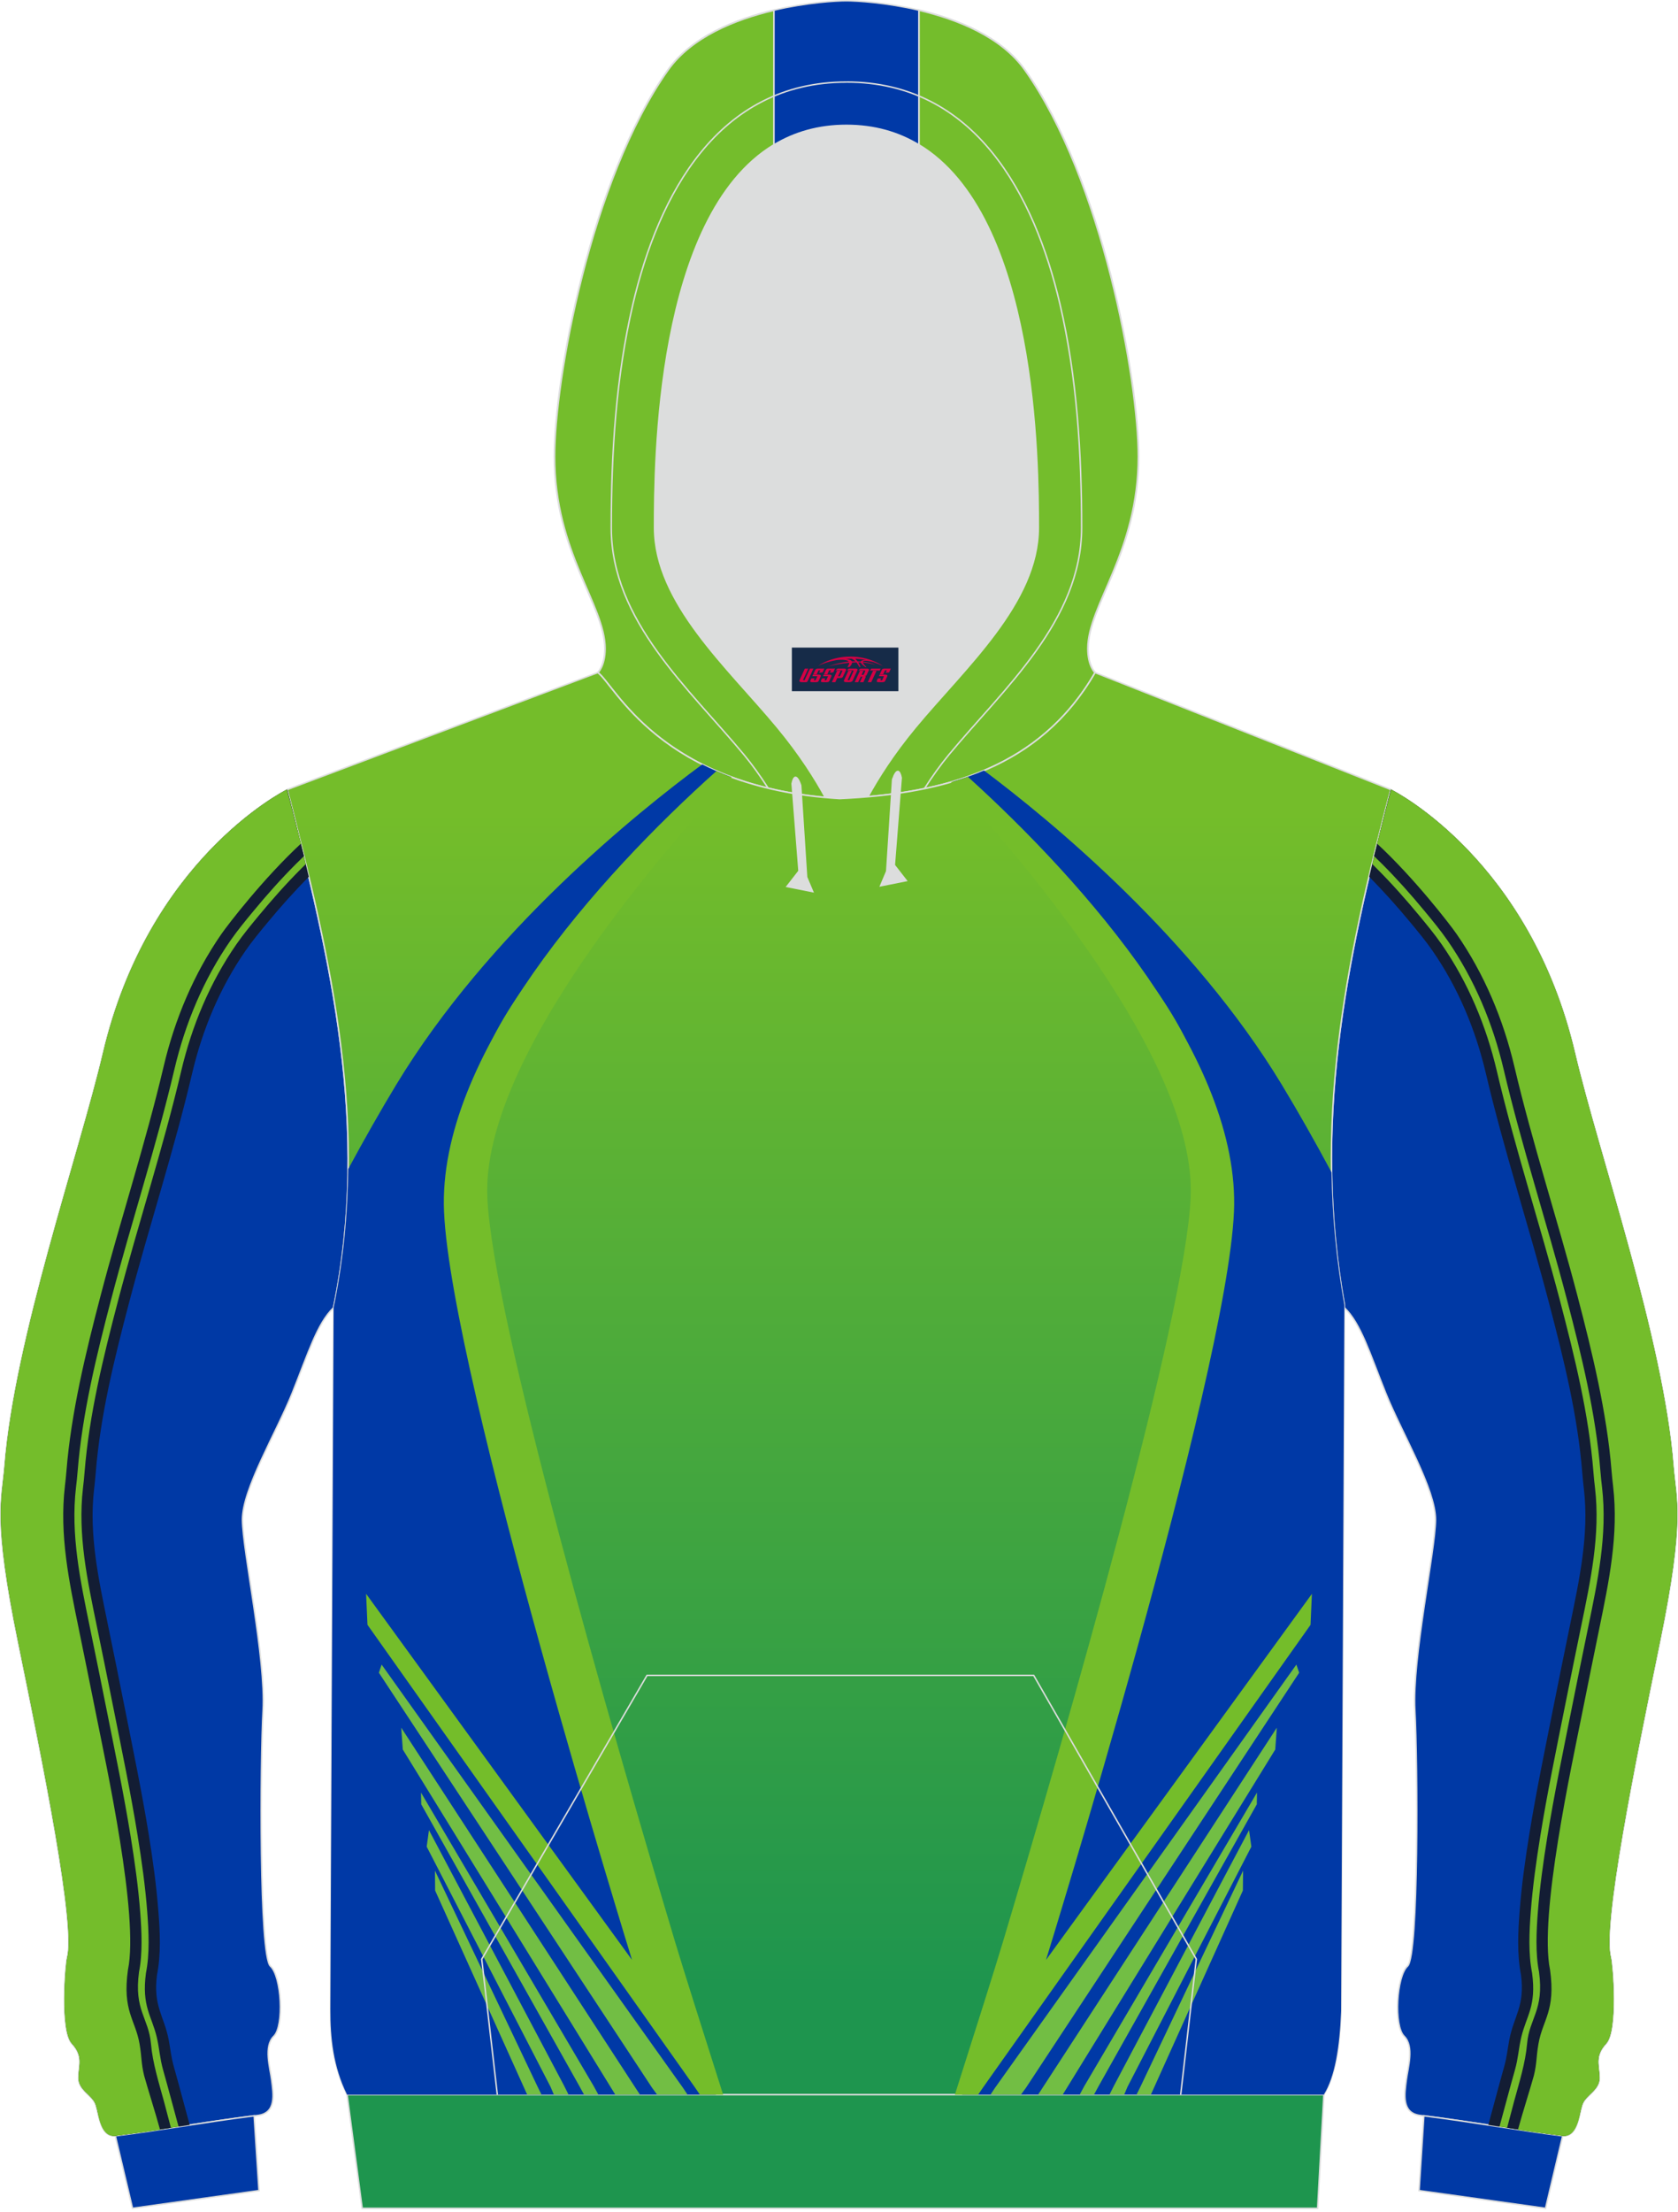<?xml version="1.0" encoding="utf-8"?>
<!-- Generator: Adobe Illustrator 22.0.0, SVG Export Plug-In . SVG Version: 6.00 Build 0)  -->
<svg xmlns="http://www.w3.org/2000/svg" xmlns:xlink="http://www.w3.org/1999/xlink" version="1.1" id="图层_1" x="0px" y="0px" width="378px" height="498px" viewBox="0 0 378 498" enable-background="new 0 0 378 498" xml:space="preserve">

<g>

	<path fill="#DCDDDD" d="M201.38,178.75L201.38,178.75l-0.45,0.06L201.38,178.75L201.38,178.75z M195.48,179.4    c-2.09,0.18-4.2,0.32-6.34,0.41c-1.09-0.07-2.14-0.15-3.19-0.24c-2.27-4.19-5.74-9.7-10.8-15.81    c-11.12-13.42-27.68-28.01-27.68-44.92c0-14.42,0.19-70.13,26.88-86.22c4.61-2.78,10-4.38,16.32-4.38s11.71,1.61,16.32,4.38    c26.69,16.09,26.88,71.8,26.88,86.22c0,16.91-16.56,31.49-27.68,44.92C201.2,169.78,197.76,175.23,195.48,179.4L195.48,179.4z     M185.94,179.57c-0.35-0.03-0.69-0.06-1.03-0.1C185.24,179.5,185.59,179.53,185.94,179.57L185.94,179.57z M184.33,179.41    c-1.48-0.16-2.91-0.35-4.31-0.56v0.01C181.42,179.06,182.86,179.25,184.33,179.41z"/>

	<path fill="#0039A5" stroke="#DCDDDD" stroke-width="0.335" stroke-miterlimit="22.926" d="M373.9,369.76    c-5.74,27.97-12.99,63.76-11.05,71.03c0.42,1.57,1.63,16.45-1.05,19.36c-2.68,2.9-1.51,4.93-1.49,7.71    c0.02,2.78-2.99,3.83-3.8,5.86s-0.99,7.64-4.63,7.19c-9.56-1.19-20.19-3.13-31.96-4.6c-4.28-0.53-3.51-4.91-3.14-7.87    s1.86-7.65-0.49-9.98c-2.34-2.33-1.74-13.49,0.79-15.78c2.53-2.29,2.29-46.06,1.64-57.61c-0.65-11.55,4.61-35.93,4.65-42.86    c0.04-6.93-7.6-19.55-11.19-28.48c-3.59-8.93-5.63-15.76-9.35-19.31v-0.58c-7.24-40.07,0.02-76.55,10.45-116.04    c0,0,31.12,15.23,41.47,59.3c5.38,22.9,19.91,64.29,22.19,93.03C377.57,337.8,379.64,341.79,373.9,369.76z"/>

	<path fill="#0039A5" stroke="#DCDDDD" stroke-width="0.335" stroke-miterlimit="22.926" d="M348.16,497.22l-28.49-3.99    l1.08-16.84c11.44,1.46,21.8,3.33,31.14,4.5c0.05,0.01,0.09,0.01,0.14,0.01l0,0l0,0L348.16,497.22z"/>

	<path fill="#0039A5" stroke="#DCDDDD" stroke-width="0.335" stroke-miterlimit="22.926" d="M4.1,369.76    c5.74,27.97,12.99,63.76,11.04,71.03c-0.42,1.57-1.63,16.45,1.05,19.36c2.68,2.9,1.51,4.93,1.49,7.71s2.99,3.83,3.8,5.86    s0.99,7.64,4.63,7.19c9.56-1.19,20.19-3.13,31.96-4.6c4.28-0.53,3.51-4.91,3.14-7.87s-1.86-7.65,0.49-9.98    c2.34-2.33,1.74-13.49-0.79-15.78c-2.53-2.29-2.29-46.06-1.64-57.61s-4.61-35.93-4.65-42.86s7.6-19.55,11.19-28.48    c3.59-8.93,5.63-15.76,9.35-19.31c8.37-40.32-0.7-78.63-10.45-116.62c0,0-31.11,15.23-41.47,59.3    C17.86,260,3.33,301.39,1.05,330.13C0.44,337.8-1.64,341.79,4.1,369.76z"/>

	<path fill="#0039A5" stroke="#DCDDDD" stroke-width="0.335" stroke-miterlimit="22.926" d="M29.85,497.22l28.49-3.99l-1.09-16.84    c-11.44,1.46-21.8,3.33-31.13,4.5c-0.05,0.01-0.09,0.01-0.14,0.01l0,0l0,0L29.85,497.22z"/>

	<path fill="#74BD2C" stroke="#DCDDDD" stroke-width="0.4" stroke-miterlimit="22.926" d="M206.99,2.28    c8.74,2.05,18.61,6,23.92,13.51c17.44,24.69,25.55,69.83,25.55,87c0,21.56-11.38,33.43-11.38,43.24c0,3.85,1.55,5.36,1.62,5.42    c-11.26,19.49-29.87,26.1-51.21,27.95c2.27-4.17,5.71-9.62,10.7-15.64c11.12-13.42,27.68-28.01,27.68-44.92    c0-14.42-0.19-70.13-26.88-86.22L206.99,2.28L206.99,2.28z M174.36,32.62c-26.69,16.09-26.88,71.8-26.88,86.22    c0,16.91,16.56,31.49,27.68,44.92c5.06,6.1,8.52,11.61,10.8,15.81c-37.92-3.45-47.6-25.56-51.3-28.11c0,0,1.62-1.49,1.62-5.42    c0-9.81-11.38-21.68-11.38-43.24c0-17.17,8.11-62.31,25.55-87c5.3-7.51,15.18-11.46,23.92-13.51L174.36,32.62L174.36,32.62z"/>

	<path fill="#0039A7" stroke="#DCDDDD" stroke-width="0.335" stroke-miterlimit="22.926" d="M206.99,2.28v30.33    c-4.61-2.78-10-4.38-16.32-4.38c-6.32,0-11.71,1.61-16.32,4.38V2.28c7.44-1.74,14.06-2.11,16.32-2.11    C192.93,0.18,199.55,0.54,206.99,2.28z"/>

	

		<linearGradient id="SVGID_1_" gradientUnits="userSpaceOnUse" x1="189" y1="-293.215" x2="189" y2="-28.937" gradientTransform="matrix(1 0 0 -1 0 153.89)">

		<stop offset="0" style="stop-color:#1E954E"/>

		<stop offset="1" style="stop-color:#74BD2A"/>

	</linearGradient>

	<path fill="url(#SVGID_1_)" stroke="#DCDDDD" stroke-width="0.335" stroke-miterlimit="22.926" d="M64.7,177.78l69.95-26.33    c3.81,2.62,13.91,25.89,54.49,28.36c23.96-1.09,45.19-6.96,57.55-28.36l66.61,26.33c-10.43,39.49-17.68,75.97-10.45,116.04    l-0.74,158.97c-0.3,8.19-1.4,14.86-3.89,18.85H78.18c-3.13-6.33-3.78-12.82-3.76-19.22c0.01-4.1,0.03-8.21,0.05-12.31l0.68-145.71    C83.52,254.08,74.46,215.78,64.7,177.78z"/>

	<path fill="#DCDDDD" stroke="#DCDDDD" stroke-width="0.335" stroke-miterlimit="22.926" d="M203.01,175.13l-1.55,19.67l2.71,3.48    l-5.8,1.16l1.38-3.26l1.33-20.66C201.08,175.52,202.3,171.69,203.01,175.13z"/>

	<path fill="#DCDDDD" stroke="#DCDDDD" stroke-width="0.335" stroke-miterlimit="22.926" d="M178.44,176.45l1.55,19.67l-2.71,3.48    l5.8,1.16l-1.38-3.26l-1.33-20.66C180.38,176.83,179.16,173.01,178.44,176.45z"/>

	<polygon fill="#1E954E" stroke="#DCDDDD" stroke-width="0.335" stroke-miterlimit="22.926" points="78.19,471.64 298.22,471.64     296.82,497.22 81.59,497.22  "/>

	<g>

		<path fill="#0039A6" d="M161.28,471.64c-21.27-54.28-54.98-146.12-57.03-206.2c-1.34-39.33,28.4-58.94,60.32-90.54     c-2.3-0.86-4.43-1.79-6.39-2.78c-14.55,10.73-48.07,37.67-68.92,72.11c-3.55,5.86-7.24,12.36-10.82,19     c-0.11,10.27-1.1,20.65-3.28,31.17l-0.68,145.71c-0.02,4.1-0.04,8.22-0.05,12.31c-0.02,6.4,0.63,12.89,3.76,19.22L161.28,471.64     L161.28,471.64z"/>

		<path fill="#74BD2A" d="M164.84,175c-13.24,14.09-56.48,62.67-55.06,94.64c1.21,27.05,27.55,118.32,42.38,167.87     c1.64,5.48,6.01,19.27,10.74,34.13h-5.23l-1.04-1.52l-1.85-2.62l-72-101.66l-0.31-6.98l59.9,82.43c0,0-40.68-131.1-42.34-168.4     c-1.56-34.98,34.77-75.49,61.36-99.28C162.49,174.1,163.64,174.56,164.84,175z"/>

		<polygon fill="#72BE44" points="85.97,374.8 85.35,376.63 146.89,470.08 148.03,471.64 154.89,471.64 153.88,470.13   "/>

		<polygon fill="#72BE44" points="144.17,471.64 143.61,470.79 143.09,470 90.38,389 90.74,393.93 138.61,471.64   "/>

		<polygon fill="#72BE44" points="133.72,469.67 94.84,403.62 94.89,406.26 130.51,469.7 131.57,471.64 134.8,471.64   "/>

		<polygon fill="#72BE44" points="127.07,469.62 96.63,412.07 96.12,415.8 124.02,469.87 124.77,471.64 128.08,471.64   "/>

		<polygon fill="#72BE44" points="121.12,469.88 97.98,421.19 98.02,425.67 118.76,471.64 121.99,471.64   "/>

		<path fill="#0039A6" d="M216.72,471.64c21.27-54.28,54.98-146.12,57.03-206.2c1.33-38.87-27.7-58.48-59.19-89.43     c2.44-0.72,4.81-1.55,7.11-2.52c15.38,11.54,47.06,37.68,67.07,70.73c3.68,6.08,7.51,12.84,11.21,19.74     c0.16,9.79,1.06,19.71,2.89,29.85l-0.74,158.97c-0.3,8.19-1.4,14.86-3.89,18.85L216.72,471.64L216.72,471.64z"/>

		<path fill="#74BD2A" d="M214.21,176.12c14.33,15.39,55.4,62.35,54.01,93.53c-1.21,27.05-27.55,118.32-42.38,167.87     c-1.64,5.48-6.01,19.27-10.74,34.13h5.23l1.04-1.52l1.85-2.62l72-101.66l0.31-6.98l-59.9,82.43c0,0,40.68-131.1,42.34-168.4     c1.53-34.36-33.5-74.06-59.94-98C216.79,175.34,215.51,175.75,214.21,176.12z"/>

		<polygon fill="#72BE44" points="292.03,374.8 292.66,376.63 231.12,470.08 229.98,471.64 223.12,471.64 224.12,470.13   "/>

		<polygon fill="#72BE44" points="233.84,471.64 234.4,470.79 234.91,470 287.63,389 287.27,393.93 239.39,471.64   "/>

		<polygon fill="#72BE44" points="244.28,469.67 283.16,403.62 283.12,406.26 247.49,469.7 246.44,471.64 243.21,471.64   "/>

		<polygon fill="#72BE44" points="250.94,469.62 281.37,412.07 281.89,415.8 253.99,469.87 253.24,471.64 249.92,471.64   "/>

		<polygon fill="#72BE44" points="256.89,469.88 280.03,421.19 279.98,425.67 259.25,471.64 256.01,471.64   "/>

	</g>

	<path fill="none" stroke="#DCDDDD" stroke-width="0.335" stroke-miterlimit="22.926" d="M173.03,177.46    c-1.76-2.75-3.61-5.32-5.4-7.48c-12.34-14.9-29.93-30.19-29.93-51.14c0-16.8,1.04-33.88,4.86-50.29    c5.77-24.74,19.2-50.07,48.11-50.07 M208.23,177.59c1.79-2.8,3.67-5.42,5.49-7.62c12.34-14.9,29.93-30.19,29.93-51.14    c0-16.8-1.04-33.88-4.86-50.29c-5.77-24.74-19.2-50.07-48.11-50.07"/>

	<path fill="#131D34" d="M35.37,444.65c-0.93,7.06,1.62,9.28,2.64,14.67c0.43,2.27,0.51,3.75,1.17,6.09    c1.16,4.09,2.23,8.2,3.35,12.3l0.2,0.74c-5.85,0.9-11.37,1.77-16.58,2.42c-3.64,0.45-3.82-5.16-4.63-7.19s-3.82-3.08-3.8-5.86    s1.18-4.81-1.49-7.71c-2.68-2.9-1.46-17.79-1.05-19.36c1.94-7.27-5.31-43.06-11.05-71.03s-3.67-31.96-3.06-39.65    c2.28-28.74,16.81-70.13,22.19-93.03c10.13-43.1,40.11-58.61,41.42-59.27c1.68,6.54,3.34,13.09,4.89,19.65l0,0    c-3.29,3.3-6.39,6.78-9.36,10.37c-1.69,2.04-3.39,4.09-4.9,6.27c-5.78,8.33-9.73,17.82-12.04,27.67    c-4.1,17.43-9.7,34.44-14.24,51.75c-3.28,12.52-6.45,25.27-7.47,38.2c-0.1,1.23-0.23,2.45-0.37,3.68    c-1.18,10.15,1.04,20.33,3.07,30.22c1.27,6.18,2.53,12.36,3.76,18.55c1.9,9.57,3.9,19.12,5.46,28.75    c0.93,5.77,1.75,11.57,2.19,17.4C36.05,434.98,36.29,440.02,35.37,444.65z"/>

	<path fill="#74BD2B" d="M32.88,444.24c-1.01,7.51,1.3,9.65,2.43,14.43c0.61,2.58,0.67,4.69,1.44,7.43c0.62,2.18,1.21,4.37,1.8,6.55    c0.52,1.91,1.03,3.82,1.55,5.72l0.13,0.46c-4.92,0.76-9.61,1.48-14.06,2.03c-3.64,0.45-3.82-5.16-4.63-7.19    c-0.81-2.03-3.82-3.08-3.8-5.86s1.18-4.81-1.49-7.71c-2.68-2.9-1.46-17.79-1.05-19.36c1.94-7.27-5.31-43.06-11.05-71.03    s-3.67-31.96-3.06-39.65c2.28-28.74,16.81-70.13,22.19-93.03c10.13-43.1,40.11-58.61,41.42-59.27c1.43,5.58,2.85,11.18,4.2,16.78    c-0.37,0.36-0.74,0.72-1.1,1.09c-3.35,3.35-6.5,6.9-9.52,10.55c-1.73,2.09-3.48,4.21-5.03,6.44c-5.96,8.6-10.04,18.37-12.43,28.54    c-4.09,17.41-9.69,34.4-14.22,51.69c-3.31,12.63-6.51,25.59-7.55,38.64c-0.09,1.2-0.22,2.39-0.36,3.58    c-1.22,10.48,1.01,20.81,3.11,31.02c1.27,6.17,2.53,12.35,3.76,18.53c1.9,9.54,3.89,19.06,5.44,28.66    c0.92,5.7,1.73,11.43,2.17,17.19C33.5,434.89,33.75,439.9,32.88,444.24z"/>

	<path fill="#131D34" d="M31.32,443.98c-1.18,8.69,2.18,10.36,2.68,16.16c0.39,4.42,1.79,8.81,2.95,13.07    c0.53,1.96,1.02,3.93,1.56,5.89c-4.35,0.67-8.37,1.27-12.34,1.77c-3.64,0.45-3.82-5.16-4.63-7.19c-0.81-2.03-3.82-3.08-3.8-5.86    s1.18-4.81-1.49-7.71c-2.68-2.9-1.46-17.79-1.05-19.36c1.94-7.27-5.31-43.06-11.05-71.03s-3.67-31.96-3.06-39.65    c2.28-28.74,16.81-70.13,22.19-93.03c10.13-43.1,40.11-58.61,41.42-59.27c1.28,4.99,2.55,9.99,3.77,15    c-0.6,0.58-1.2,1.16-1.79,1.75c-3.38,3.38-6.58,6.98-9.62,10.66c-1.72,2.08-3.57,4.32-5.11,6.54    c-6.08,8.76-10.23,18.71-12.67,29.08c-4.09,17.39-9.69,34.38-14.21,51.65c-3.31,12.64-6.56,25.86-7.59,38.92    c-0.09,1.18-0.22,2.35-0.36,3.53c-1.24,10.7,0.99,21.09,3.13,31.52c1.27,6.17,2.53,12.34,3.76,18.52c1.9,9.53,3.88,18.99,5.43,28.6    c0.91,5.64,1.72,11.36,2.15,17.06C31.91,434.77,32.15,439.87,31.32,443.98z"/>

	<path fill="#74BD2B" d="M31.44,460.22c-0.95-5.52-3.91-7.38-2.62-16.67c2.53-12.2-4.89-46.05-7.29-58.11    c-1.23-6.17-2.49-12.34-3.75-18.51c-2.22-10.84-4.44-21.28-3.16-32.32c0.13-1.14,0.26-2.29,0.35-3.44    c1.03-12.99,4.37-26.76,7.67-39.36c4.5-17.2,10.14-34.34,14.2-51.59c2.52-10.73,6.82-20.95,13.05-29.94    c1.46-2.1,9.4-12.45,17.91-20.34l-0.05-0.19l-0.24-0.95l-0.05-0.19l-0.04-0.15l-0.01-0.04l-0.05-0.19l-0.05-0.19l-0.1-0.38    l-0.05-0.19l-0.05-0.19l-0.1-0.38l-0.05-0.19l-0.01-0.03l-0.04-0.16l-0.05-0.19l-0.29-1.14L66.52,185l-0.03-0.1l-0.02-0.09    l-0.05-0.19l-0.05-0.19l-0.05-0.19l-0.19-0.76l-0.05-0.19l-0.04-0.17l-0.01-0.02l-0.05-0.19l-0.05-0.19l-0.19-0.76l-0.05-0.19    l-0.05-0.19l-0.05-0.19l-0.01-0.05l-0.04-0.14l-0.05-0.19l-0.05-0.19l-0.05-0.19l-0.05-0.19l-0.05-0.19l-0.05-0.19l-0.05-0.19    l-0.05-0.19l-0.03-0.12l-0.02-0.07l-0.05-0.19l-0.05-0.19l-0.05-0.19l-0.05-0.19l-0.05-0.19l-0.05-0.19l-0.05-0.19l-0.05-0.19    l-0.05-0.19c-1.31,0.66-31.29,16.17-41.42,59.27c-5.38,22.9-19.91,64.29-22.19,93.03c-0.61,7.69-2.68,11.68,3.06,39.65    s12.99,63.76,11.05,71.03c-0.42,1.57-1.63,16.45,1.05,19.36c2.68,2.9,1.51,4.93,1.49,7.71s2.99,3.83,3.8,5.86l0.04,0.1l0,0    l0.04,0.1l0,0l0.03,0.1V474l0.03,0.1v0.01l0.03,0.11v0.01l0.03,0.11v0.01l0.03,0.11v0.02l0.03,0.11l0.01,0.02l0.03,0.11l0.01,0.02    l0.03,0.11l0.01,0.03l0.03,0.11l0.01,0.03l0.03,0.14l0.03,0.11l0.01,0.04l0.02,0.11l0.01,0.04l0.02,0.11l0.01,0.04l0.02,0.1    l0.01,0.05l0.02,0.1l0.01,0.05l0.02,0.1l0.01,0.05l0.02,0.1l0.01,0.06l0.02,0.1l0.01,0.06l0.02,0.09l0.02,0.06l0.02,0.09l0.02,0.06    l0.02,0.09l0.02,0.07l0.02,0.09l0.02,0.07l0.02,0.08l0.02,0.07l0.02,0.08l0.02,0.08l0.02,0.08l0.02,0.08l0.02,0.07l0.01,0.02    l0.04,0.12l0.01,0.04l0.04,0.12l0.01,0.03l0.04,0.11l0.01,0.03l0.03,0.09l0.01,0.02l0.04,0.1l0.02,0.05l0.04,0.11l0.01,0.04    l0.03,0.07l0.04,0.1l0.01,0.01l0.05,0.12l0.02,0.05l0.05,0.1l0.01,0.03l0.05,0.11l0.03,0.05l0.04,0.08l0.04,0.07l0.03,0.06    l0.05,0.08l0.03,0.05l0.05,0.07l0.03,0.06l0.04,0.06l0.04,0.07l0.03,0.04l0.06,0.08l0,0l0.07,0.09l0.01,0.01l0.04,0.05l0.05,0.06    l0.02,0.02l0.07,0.08l0,0c0.03,0.03,0.06,0.06,0.09,0.09l0.01,0.01l0.03,0.03c0.06,0.05,0.11,0.1,0.17,0.15    c0.03,0.03,0.07,0.05,0.1,0.08l0,0l0,0c0.35,0.26,0.76,0.43,1.24,0.48h0.03c0.04,0,0.08,0.01,0.13,0.01h0.02c0.05,0,0.1,0,0.14,0    h0.01c0.05,0,0.1,0,0.16-0.01l0.2-0.02l0.15-0.02l0.15-0.02l0.15-0.02l0,0l0.15-0.02l0.15-0.02l0.15-0.02l0,0l0.15-0.02l0.15-0.02    l0.14-0.02h0.01l0.15-0.02l0.15-0.02l0.14-0.02h0.01l0.15-0.02l0.15-0.02l0.14-0.02h0.01l0.15-0.02l0.15-0.02l0.14-0.02h0.01    l0.15-0.02l0.15-0.02l0.14-0.02h0.02l0.15-0.02l0.15-0.02l0.14-0.02h0.02l0.31-0.04l0.13-0.02h0.02l0.15-0.02l0.16-0.02l0.13-0.02    h0.02l0.16-0.02l0.16-0.02l0.13-0.02h0.03l0.16-0.02l0.16-0.02l0.13-0.02h0.03l0.16-0.02l0.16-0.02l0.13-0.02h0.03l0.16-0.02    l0.16-0.02l0.12-0.02l0.03-0.01l0.16-0.02l0.16-0.02l0.12-0.02l0.04-0.01l0.16-0.02l0.16-0.02l0.12-0.02l0.04-0.01l0.16-0.02    l0.16-0.02l0.12-0.02l0.04-0.01l0.16-0.02l0.16-0.02l0.12-0.02l0.04-0.01l0.16-0.02l0.16-0.02l0.11-0.02l0.05-0.01l0.16-0.02    l0.16-0.02l0.11-0.02l0.05-0.01l0.16-0.02l0.16-0.02l0.11-0.02l0.05-0.01l0.16-0.02c-1.07-3.9-2.65-8.83-3.59-12.19    C31.77,464.49,31.97,463.32,31.44,460.22z"/>

	<path fill="#131D34" d="M342.63,444.65c0.93,7.06-1.62,9.28-2.64,14.67c-0.43,2.27-0.51,3.75-1.17,6.09    c-1.16,4.09-2.23,8.2-3.35,12.3l-0.2,0.74c5.85,0.9,11.37,1.77,16.58,2.42c3.64,0.45,3.82-5.16,4.63-7.19s3.82-3.08,3.8-5.86    c-0.02-2.78-1.18-4.81,1.49-7.71c2.68-2.9,1.46-17.79,1.05-19.36c-1.94-7.27,5.31-43.06,11.05-71.03s3.67-31.96,3.06-39.65    c-2.28-28.74-16.81-70.13-22.19-93.03c-10.13-43.1-40.11-58.61-41.42-59.27c-1.68,6.54-3.34,13.09-4.89,19.65l0,0    c3.29,3.3,6.39,6.78,9.36,10.37c1.69,2.04,3.39,4.09,4.9,6.27c5.78,8.33,9.73,17.82,12.04,27.67c4.1,17.43,9.7,34.44,14.24,51.75    c3.28,12.52,6.45,25.27,7.47,38.2c0.1,1.23,0.23,2.45,0.37,3.68c1.18,10.15-1.04,20.33-3.07,30.22    c-1.27,6.18-2.53,12.36-3.76,18.55c-1.9,9.57-3.9,19.12-5.46,28.75c-0.93,5.77-1.75,11.57-2.19,17.4    C341.96,434.98,341.72,440.02,342.63,444.65z"/>

	<path fill="#74BD2B" d="M345.13,444.24c1.01,7.51-1.3,9.65-2.43,14.43c-0.61,2.58-0.67,4.69-1.44,7.43    c-0.62,2.18-1.21,4.37-1.8,6.55c-0.52,1.91-1.03,3.82-1.55,5.72l-0.13,0.46c4.92,0.76,9.61,1.48,14.06,2.03    c3.64,0.45,3.82-5.16,4.63-7.19s3.82-3.08,3.8-5.86s-1.18-4.81,1.49-7.71c2.68-2.9,1.46-17.79,1.05-19.36    c-1.94-7.27,5.31-43.06,11.05-71.03s3.67-31.96,3.06-39.65c-2.28-28.74-16.81-70.13-22.19-93.03    c-10.13-43.1-40.11-58.61-41.42-59.27c-1.43,5.58-2.85,11.18-4.2,16.78c0.37,0.36,0.74,0.72,1.1,1.09c3.35,3.35,6.5,6.9,9.52,10.55    c1.73,2.09,3.48,4.21,5.03,6.44c5.96,8.6,10.04,18.37,12.43,28.54c4.09,17.41,9.69,34.4,14.22,51.69    c3.31,12.63,6.51,25.59,7.54,38.64c0.09,1.2,0.22,2.39,0.36,3.58c1.22,10.48-1.01,20.81-3.11,31.02    c-1.27,6.17-2.53,12.35-3.76,18.53c-1.9,9.54-3.89,19.06-5.44,28.66c-0.92,5.7-1.73,11.43-2.17,17.19    C344.5,434.89,344.26,439.9,345.13,444.24z"/>

	<path fill="#131D34" d="M346.69,443.98c1.18,8.69-2.18,10.36-2.68,16.16c-0.39,4.42-1.79,8.81-2.95,13.07    c-0.53,1.96-1.02,3.93-1.56,5.89c4.35,0.67,8.37,1.27,12.34,1.77c3.64,0.45,3.82-5.16,4.63-7.19s3.82-3.08,3.8-5.86    c-0.02-2.78-1.18-4.81,1.49-7.71c2.68-2.9,1.46-17.79,1.05-19.36c-1.94-7.27,5.31-43.06,11.05-71.03s3.67-31.96,3.06-39.65    c-2.28-28.74-16.81-70.13-22.19-93.03c-10.13-43.1-40.11-58.61-41.42-59.27c-1.28,4.99-2.55,9.99-3.77,15    c0.6,0.58,1.2,1.16,1.79,1.75c3.38,3.38,6.58,6.98,9.62,10.66c1.72,2.08,3.57,4.32,5.11,6.54c6.08,8.76,10.23,18.71,12.67,29.08    c4.09,17.39,9.69,34.38,14.21,51.65c3.31,12.64,6.56,25.86,7.59,38.92c0.09,1.18,0.22,2.35,0.36,3.53    c1.24,10.7-0.99,21.09-3.13,31.52c-1.27,6.17-2.53,12.34-3.76,18.52c-1.9,9.53-3.88,18.99-5.43,28.6    c-0.91,5.64-1.72,11.36-2.15,17.06C346.1,434.77,345.86,439.87,346.69,443.98z"/>

	<path fill="#74BD2B" d="M346.56,460.22c0.95-5.52,3.91-7.38,2.62-16.67c-2.53-12.2,4.89-46.05,7.29-58.11    c1.23-6.17,2.49-12.34,3.75-18.51c2.22-10.84,4.44-21.28,3.16-32.32c-0.13-1.14-0.26-2.29-0.35-3.44    c-1.03-12.99-4.37-26.76-7.67-39.36c-4.5-17.2-10.14-34.34-14.2-51.59c-2.52-10.73-6.82-20.95-13.05-29.94    c-1.46-2.1-9.4-12.45-17.91-20.34l0.05-0.19l0.24-0.95l0.05-0.19l0.04-0.15l0.01-0.04l0.05-0.19l0.05-0.19l0.1-0.38l0.05-0.19    l0.05-0.19l0.1-0.38l0.05-0.19l0.01-0.03l0.04-0.16l0.05-0.19l0.29-1.14l0.05-0.19l0.03-0.1l0.02-0.09l0.05-0.19l0.05-0.19    l0.05-0.19l0.19-0.76l0.05-0.19l0.04-0.17l0.01-0.02l0.05-0.19l0.05-0.19l0.19-0.76l0.05-0.19l0.05-0.19l0.05-0.19l0.01-0.05    l0.04-0.14l0.05-0.19l0.05-0.19l0.05-0.19l0.05-0.19l0.05-0.19l0.05-0.19l0.05-0.19l0.05-0.19l0.03-0.12l0.02-0.07l0.05-0.19    l0.05-0.19l0.05-0.19l0.05-0.19l0.05-0.19l0.05-0.19l0.05-0.19l0.05-0.19l0.05-0.19c1.31,0.66,31.29,16.17,41.42,59.27    c5.38,22.9,19.91,64.29,22.19,93.03c0.61,7.69,2.68,11.68-3.06,39.65s-12.99,63.76-11.05,71.03c0.42,1.57,1.63,16.45-1.05,19.36    c-2.68,2.9-1.51,4.93-1.49,7.71c0.02,2.78-2.99,3.83-3.8,5.86l-0.04,0.1l0,0l-0.04,0.1l0,0l-0.03,0.1V474l-0.03,0.1v0.01    l-0.03,0.11v0.01l-0.03,0.11v0.01l-0.03,0.11v0.02l-0.03,0.11l-0.01,0.02l-0.03,0.11l-0.01,0.02l-0.03,0.11l-0.01,0.03l-0.03,0.11    l-0.01,0.03l-0.03,0.14l-0.03,0.11l-0.01,0.04l-0.02,0.11l-0.01,0.04l-0.02,0.11l-0.01,0.04l-0.02,0.1l-0.01,0.05l-0.02,0.1    l-0.01,0.05l-0.02,0.1l-0.01,0.05l-0.02,0.1l-0.01,0.06l-0.02,0.1l-0.01,0.06l-0.02,0.09l-0.02,0.06l-0.02,0.09l-0.02,0.06    l-0.02,0.09l-0.02,0.07l-0.02,0.09l-0.02,0.07l-0.02,0.08l-0.02,0.07l-0.02,0.08l-0.02,0.08l-0.02,0.08l-0.02,0.08l-0.02,0.07    l-0.01,0.02l-0.04,0.12l-0.01,0.04l-0.04,0.12l-0.01,0.03l-0.04,0.11l-0.01,0.03l-0.03,0.09l-0.01,0.02l-0.04,0.1l-0.02,0.05    l-0.04,0.11l-0.01,0.04l-0.03,0.07l-0.04,0.1l-0.01,0.01l-0.05,0.12l-0.02,0.05l-0.05,0.1l-0.01,0.03l-0.05,0.11l-0.03,0.05    l-0.04,0.08l-0.04,0.07l-0.03,0.06l-0.05,0.08l-0.03,0.05l-0.05,0.07l-0.03,0.06l-0.04,0.06l-0.04,0.07l-0.03,0.04l-0.06,0.08l0,0    l-0.07,0.09l-0.01,0.01l-0.04,0.05l-0.05,0.06l-0.02,0.02l-0.07,0.08l0,0c-0.03,0.03-0.06,0.06-0.09,0.09l-0.01,0.01l-0.03,0.03    c-0.06,0.05-0.11,0.1-0.17,0.15c-0.03,0.03-0.07,0.05-0.1,0.08l0,0l0,0c-0.35,0.26-0.76,0.43-1.24,0.48h-0.03    c-0.04,0-0.08,0.01-0.13,0.01h-0.02c-0.05,0-0.1,0-0.14,0h-0.01c-0.05,0-0.1,0-0.16-0.01l-0.2-0.02l-0.15-0.02l-0.15-0.02    l-0.15-0.02l0,0l-0.15-0.02l-0.15-0.02l-0.15-0.02l0,0l-0.15-0.02l-0.15-0.02l-0.14-0.02h-0.01l-0.15-0.02l-0.15-0.02l-0.14-0.02    h-0.01l-0.15-0.02l-0.15-0.02l-0.14-0.02h-0.01l-0.15-0.02l-0.15-0.02l-0.14-0.02h-0.01l-0.15-0.02l-0.15-0.02l-0.14-0.02h-0.02    l-0.15-0.02l-0.15-0.02l-0.14-0.02h-0.02l-0.31-0.04l-0.13-0.02h-0.02l-0.15-0.02l-0.16-0.02l-0.13-0.02h-0.02l-0.16-0.02    l-0.16-0.02l-0.13-0.02h-0.03l-0.16-0.02l-0.16-0.02l-0.13-0.02h-0.03l-0.16-0.02l-0.16-0.02l-0.13-0.02h-0.03l-0.16-0.02    l-0.16-0.02l-0.12-0.02l-0.03-0.01l-0.16-0.02l-0.16-0.02l-0.12-0.02l-0.04-0.01l-0.16-0.02l-0.16-0.02l-0.12-0.02l-0.04-0.01    l-0.16-0.02l-0.16-0.02l-0.12-0.02l-0.04-0.01l-0.16-0.02l-0.16-0.02l-0.12-0.02l-0.04-0.01l-0.16-0.02l-0.16-0.02l-0.11-0.02    l-0.05-0.01l-0.16-0.02l-0.16-0.02l-0.11-0.02l-0.05-0.01l-0.16-0.02l-0.16-0.02l-0.11-0.02l-0.05-0.01l-0.16-0.02    c1.07-3.9,2.65-8.83,3.59-12.19C346.23,464.49,346.03,463.32,346.56,460.22z"/>

	<polyline fill="none" stroke="#DCDDDD" stroke-width="0.335" stroke-miterlimit="22.926" points="112.03,471.64 108.52,441.13     145.75,377.23 232.86,377.23 269.49,441.13 265.97,471.64  "/>

	

</g>

<g id="tag_logo">
	<rect y="145.81" fill="#162B48" width="24" height="9.818" x="178.38"/>
	<g>
		<path fill="#D30044" d="M194.34,149l0.005-0.011c0.131-0.311,1.085-0.262,2.351,0.071c0.715,0.24,1.44,0.54,2.193,0.9    c-0.218-0.147-0.447-0.289-0.682-0.42l0.011,0.005l-0.011-0.005c-1.478-0.845-3.218-1.418-5.1-1.62    c-1.282-0.115-1.658-0.082-2.411-0.055c-2.449,0.142-4.68,0.905-6.458,2.095c1.26-0.638,2.722-1.075,4.195-1.336    c1.467-0.18,2.476-0.033,2.771,0.344c-1.691,0.175-3.469,0.633-4.555,1.075c1.156-0.338,2.967-0.665,4.647-0.813    c0.016,0.251-0.115,0.567-0.415,0.96h0.475c0.376-0.382,0.584-0.725,0.595-1.004c0.333-0.022,0.66-0.033,0.971-0.033    C193.17,149.44,193.38,149.79,193.58,150.18h0.262c-0.125-0.344-0.295-0.687-0.518-1.036c0.207,0,0.393,0.005,0.567,0.011    c0.104,0.267,0.496,0.66,1.058,1.025h0.245c-0.442-0.365-0.753-0.753-0.835-1.004c1.047,0.065,1.696,0.224,2.885,0.513    C196.16,149.26,195.42,149.09,194.34,149z M191.9,148.91c-0.164-0.295-0.655-0.485-1.402-0.551    c0.464-0.033,0.922-0.055,1.364-0.055c0.311,0.147,0.589,0.344,0.84,0.589C192.44,148.89,192.17,148.9,191.9,148.91z M193.88,148.96c-0.224-0.016-0.458-0.027-0.715-0.044c-0.147-0.202-0.311-0.398-0.502-0.6c0.082,0,0.164,0.005,0.24,0.011    c0.72,0.033,1.429,0.125,2.138,0.273C194.37,148.56,193.99,148.72,193.88,148.96z"/>
		<path fill="#D30044" d="M181.3,150.54L180.13,153.09C179.95,153.46,180.22,153.6,180.7,153.6l0.873,0.005    c0.115,0,0.251-0.049,0.327-0.175l1.342-2.891H182.46L181.24,153.17H181.07c-0.147,0-0.185-0.033-0.147-0.125l1.156-2.504H181.3L181.3,150.54z M183.16,151.89h1.271c0.36,0,0.584,0.125,0.442,0.425L184.4,153.35C184.3,153.57,184.03,153.6,183.8,153.6H182.88c-0.267,0-0.442-0.136-0.349-0.333l0.235-0.513h0.742L183.33,153.13C183.31,153.18,183.35,153.19,183.41,153.19h0.18    c0.082,0,0.125-0.016,0.147-0.071l0.376-0.813c0.011-0.022,0.011-0.044-0.055-0.044H182.99L183.16,151.89L183.16,151.89z M183.98,151.82h-0.78l0.475-1.025c0.098-0.218,0.338-0.256,0.578-0.256H185.7L185.31,151.38L184.53,151.5l0.262-0.562H184.5c-0.082,0-0.12,0.016-0.147,0.071L183.98,151.82L183.98,151.82z M185.57,151.89L185.4,152.26h1.069c0.06,0,0.06,0.016,0.049,0.044    L186.14,153.12C186.12,153.17,186.08,153.19,186,153.19H185.82c-0.055,0-0.104-0.011-0.082-0.06l0.175-0.376H185.17L184.94,153.27C184.84,153.46,185.02,153.6,185.29,153.6h0.916c0.24,0,0.502-0.033,0.605-0.251l0.475-1.031c0.142-0.3-0.082-0.425-0.442-0.425H185.57L185.57,151.89z M186.38,151.82l0.371-0.818c0.022-0.055,0.06-0.071,0.147-0.071h0.295L186.93,151.49l0.791-0.115l0.387-0.845H186.66c-0.24,0-0.48,0.038-0.578,0.256L185.61,151.82L186.38,151.82L186.38,151.82z M188.78,152.28h0.278c0.087,0,0.153-0.022,0.202-0.115    l0.496-1.075c0.033-0.076-0.011-0.12-0.125-0.12H188.23l0.431-0.431h1.522c0.355,0,0.485,0.153,0.393,0.355l-0.676,1.445    c-0.06,0.125-0.175,0.333-0.644,0.327l-0.649-0.005L188.17,153.6H187.39l1.178-2.558h0.785L188.78,152.28L188.78,152.28z     M191.37,153.09c-0.022,0.049-0.06,0.076-0.142,0.076h-0.191c-0.082,0-0.109-0.027-0.082-0.076l0.944-2.051h-0.785l-0.987,2.138    c-0.125,0.273,0.115,0.415,0.453,0.415h0.72c0.327,0,0.649-0.071,0.769-0.322l1.085-2.384c0.093-0.202-0.06-0.355-0.415-0.355    h-1.533l-0.431,0.431h1.38c0.115,0,0.164,0.033,0.131,0.104L191.37,153.09L191.37,153.09z M194.09,151.96h0.278    c0.087,0,0.158-0.022,0.202-0.115l0.344-0.753c0.033-0.076-0.011-0.12-0.125-0.12h-1.402l0.425-0.431h1.527    c0.355,0,0.485,0.153,0.393,0.355l-0.529,1.124c-0.044,0.093-0.147,0.18-0.393,0.18c0.224,0.011,0.256,0.158,0.175,0.327    l-0.496,1.075h-0.785l0.54-1.167c0.022-0.055-0.005-0.087-0.104-0.087h-0.235L193.32,153.6h-0.785l1.178-2.558h0.785L194.09,151.96L194.09,151.96z M196.66,151.05L195.48,153.6h0.785l1.184-2.558H196.66L196.66,151.05z M198.17,150.98l0.202-0.431h-2.1l-0.295,0.431    H198.17L198.17,150.98z M198.15,151.89h1.271c0.36,0,0.584,0.125,0.442,0.425l-0.475,1.031c-0.104,0.218-0.371,0.251-0.605,0.251    h-0.916c-0.267,0-0.442-0.136-0.349-0.333l0.235-0.513h0.742L198.32,153.13c-0.022,0.049,0.022,0.06,0.082,0.06h0.18    c0.082,0,0.125-0.016,0.147-0.071l0.376-0.813c0.011-0.022,0.011-0.044-0.049-0.044h-1.069L198.15,151.89L198.15,151.89z     M198.96,151.82H198.18l0.475-1.025c0.098-0.218,0.338-0.256,0.578-0.256h1.451l-0.387,0.845l-0.791,0.115l0.262-0.562h-0.295    c-0.082,0-0.12,0.016-0.147,0.071L198.96,151.82z"/>
	</g>
</g>
</svg>